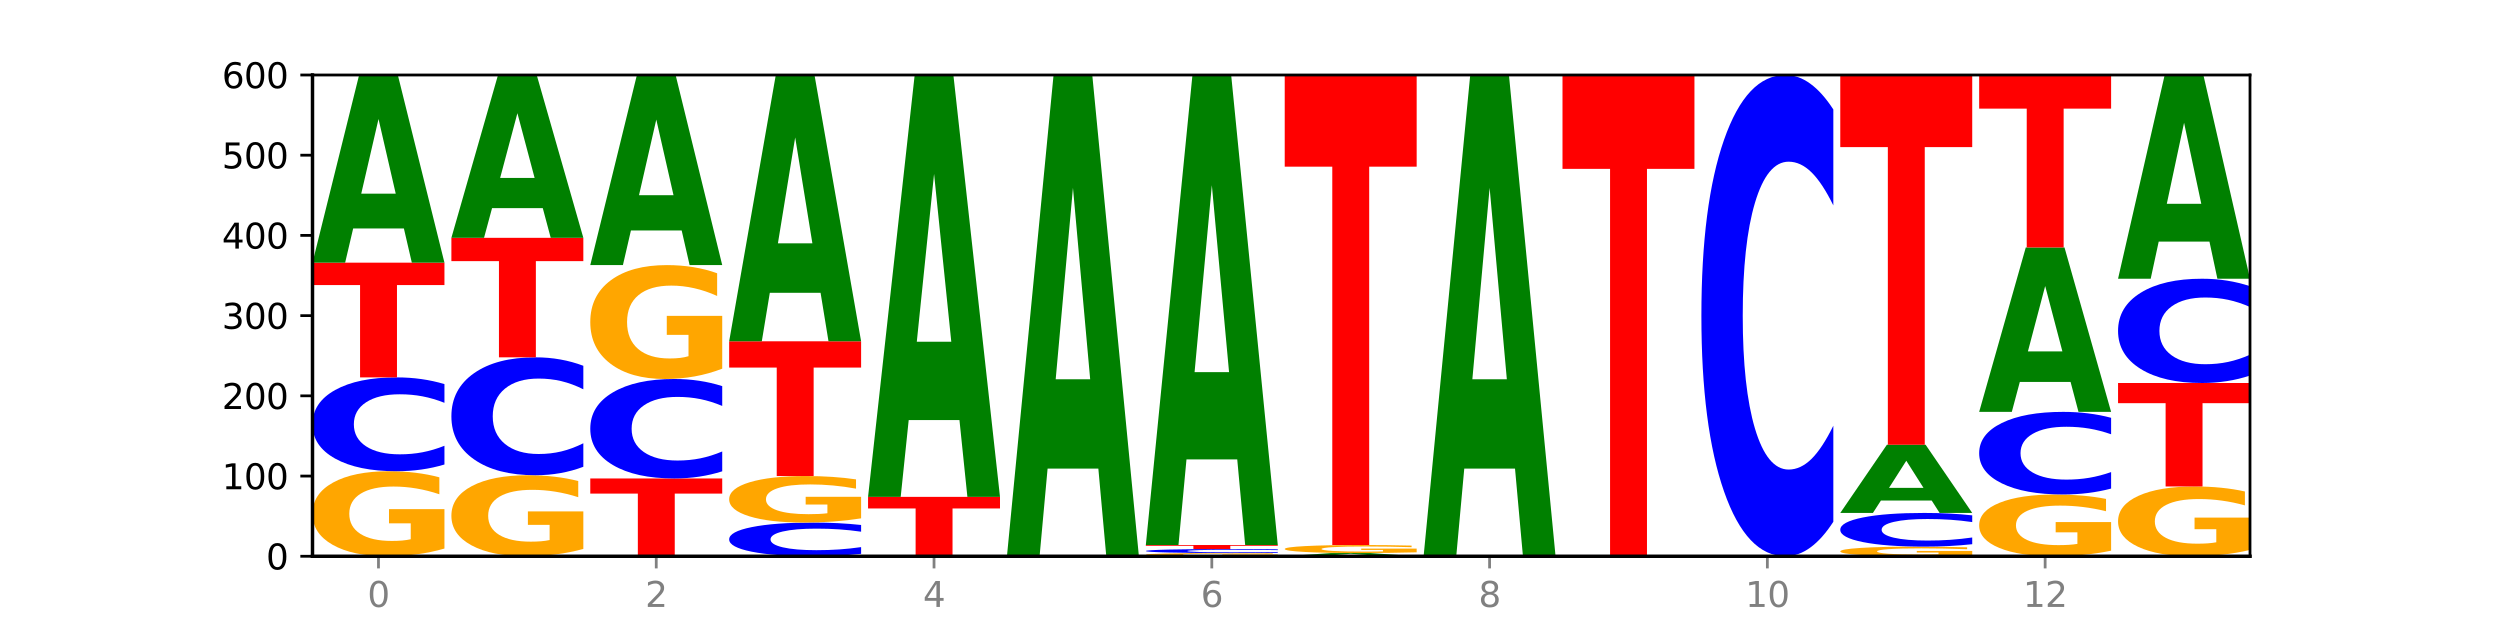 <?xml version="1.0" encoding="utf-8" standalone="no"?>
<!DOCTYPE svg PUBLIC "-//W3C//DTD SVG 1.1//EN"
  "http://www.w3.org/Graphics/SVG/1.1/DTD/svg11.dtd">
<svg xmlns:xlink="http://www.w3.org/1999/xlink" width="720pt" height="180pt" viewBox="0 0 720 180" xmlns="http://www.w3.org/2000/svg" version="1.1">
 <defs>
  <style type="text/css">*{stroke-linejoin: round; stroke-linecap: butt}</style>
 </defs>
 <g id="figure_1">
  <g id="patch_1">
   <path d="M 0 180 
L 720 180 
L 720 0 
L 0 0 
z
" style="fill: #ffffff"/>
  </g>
  <g id="axes_1">
   <g id="patch_2">
    <path d="M 90 160.2 
L 648 160.2 
L 648 21.6 
L 90 21.6 
z
" style="fill: #ffffff"/>
   </g>
   <g id="line2d_1">
    <path d="M 90 160.2 
L 648 160.2 
" clip-path="url(#pd5d8dbbea5)" style="fill: none; stroke: #000000; stroke-width: 0.5; stroke-linecap: square"/>
   </g>
   <g id="patch_3">
    <path d="M 128 157.985 
Q 124.168 159.092 120.046 159.649 
Q 115.924 160.2 111.529 160.2 
Q 101.599 160.2 95.8 156.902 
Q 90 153.604 90 147.965 
Q 90 142.259 95.902 138.987 
Q 101.812 135.714 112.091 135.714 
Q 116.052 135.714 119.68 136.159 
Q 123.316 136.599 126.535 137.469 
L 126.535 142.35 
Q 123.214 141.232 119.926 140.681 
Q 116.639 140.125 113.335 140.125 
Q 107.22 140.125 103.907 142.158 
Q 100.594 144.186 100.594 147.965 
Q 100.594 151.708 103.788 153.751 
Q 106.982 155.789 112.858 155.789 
Q 114.459 155.789 115.83 155.673 
Q 117.201 155.552 118.291 155.299 
L 118.291 150.716 
L 112.032 150.716 
L 112.032 146.634 
L 128 146.634 
L 128 157.985 
z
" clip-path="url(#pd5d8dbbea5)" style="fill: #ffa600"/>
   </g>
   <g id="patch_4">
    <path d="M 128 133.777 
Q 124.821 134.737 121.384 135.223 
Q 117.947 135.714 114.204 135.714 
Q 103.04 135.714 96.52 132.074 
Q 90 128.434 90 122.209 
Q 90 115.962 96.52 112.327 
Q 103.04 108.687 114.204 108.687 
Q 117.947 108.687 121.384 109.178 
Q 124.821 109.664 128 110.624 
L 128 116.012 
Q 124.793 114.739 121.681 114.147 
Q 118.569 113.555 115.132 113.555 
Q 108.966 113.555 105.434 115.861 
Q 101.91 118.161 101.91 122.209 
Q 101.91 126.24 105.434 128.546 
Q 108.966 130.846 115.132 130.846 
Q 118.569 130.846 121.681 130.254 
Q 124.793 129.657 128 128.384 
L 128 133.777 
z
" clip-path="url(#pd5d8dbbea5)" style="fill: #0000ff"/>
   </g>
   <g id="patch_5">
    <path d="M 90 75.654 
L 128 75.654 
L 128 82.096 
L 114.329 82.096 
L 114.329 108.687 
L 103.698 108.687 
L 103.698 82.096 
L 90 82.096 
L 90 75.654 
z
" clip-path="url(#pd5d8dbbea5)" style="fill: #ff0000"/>
   </g>
   <g id="patch_6">
    <path d="M 116.323 65.807 
L 101.708 65.807 
L 99.401 75.654 
L 90 75.654 
L 103.425 21.6 
L 114.575 21.6 
L 128 75.654 
L 118.607 75.654 
L 116.323 65.807 
z
M 104.039 55.775 
L 113.969 55.775 
L 109.012 34.274 
L 104.039 55.775 
z
" clip-path="url(#pd5d8dbbea5)" style="fill: #008000"/>
   </g>
   <g id="patch_7">
    <path d="M 168 158.089 
Q 164.168 159.145 160.046 159.675 
Q 155.924 160.2 151.529 160.2 
Q 141.599 160.2 135.8 157.058 
Q 130 153.915 130 148.542 
Q 130 143.105 135.902 139.987 
Q 141.812 136.869 152.091 136.869 
Q 156.052 136.869 159.68 137.293 
Q 163.316 137.712 166.535 138.541 
L 166.535 143.192 
Q 163.214 142.127 159.926 141.602 
Q 156.639 141.072 153.335 141.072 
Q 147.22 141.072 143.907 143.009 
Q 140.594 144.942 140.594 148.542 
Q 140.594 152.108 143.788 154.055 
Q 146.982 155.997 152.858 155.997 
Q 154.459 155.997 155.83 155.887 
Q 157.201 155.771 158.291 155.53 
L 158.291 151.164 
L 152.032 151.164 
L 152.032 147.274 
L 168 147.274 
L 168 158.089 
z
" clip-path="url(#pd5d8dbbea5)" style="fill: #ffa600"/>
   </g>
   <g id="patch_8">
    <path d="M 168 134.435 
Q 164.821 135.641 161.384 136.252 
Q 157.947 136.869 154.204 136.869 
Q 143.04 136.869 136.52 132.296 
Q 130 127.722 130 119.901 
Q 130 112.052 136.52 107.485 
Q 143.04 102.912 154.204 102.912 
Q 157.947 102.912 161.384 103.529 
Q 164.821 104.14 168 105.346 
L 168 112.115 
Q 164.793 110.516 161.681 109.772 
Q 158.569 109.029 155.132 109.029 
Q 148.966 109.029 145.434 111.926 
Q 141.91 114.816 141.91 119.901 
Q 141.91 124.965 145.434 127.862 
Q 148.966 130.752 155.132 130.752 
Q 158.569 130.752 161.681 130.009 
Q 164.793 129.258 168 127.659 
L 168 134.435 
z
" clip-path="url(#pd5d8dbbea5)" style="fill: #0000ff"/>
   </g>
   <g id="patch_9">
    <path d="M 130 68.493 
L 168 68.493 
L 168 75.206 
L 154.329 75.206 
L 154.329 102.912 
L 143.698 102.912 
L 143.698 75.206 
L 130 75.206 
L 130 68.493 
z
" clip-path="url(#pd5d8dbbea5)" style="fill: #ff0000"/>
   </g>
   <g id="patch_10">
    <path d="M 156.323 59.951 
L 141.708 59.951 
L 139.401 68.493 
L 130 68.493 
L 143.425 21.6 
L 154.575 21.6 
L 168 68.493 
L 158.607 68.493 
L 156.323 59.951 
z
M 144.039 51.247 
L 153.969 51.247 
L 149.012 32.595 
L 144.039 51.247 
z
" clip-path="url(#pd5d8dbbea5)" style="fill: #008000"/>
   </g>
   <g id="patch_11">
    <path d="M 170 137.793 
L 208 137.793 
L 208 142.163 
L 194.329 142.163 
L 194.329 160.2 
L 183.698 160.2 
L 183.698 142.163 
L 170 142.163 
L 170 137.793 
z
" clip-path="url(#pd5d8dbbea5)" style="fill: #ff0000"/>
   </g>
   <g id="patch_12">
    <path d="M 208 135.74 
Q 204.821 136.758 201.384 137.272 
Q 197.947 137.793 194.204 137.793 
Q 183.04 137.793 176.52 133.935 
Q 170 130.077 170 123.48 
Q 170 116.859 176.52 113.007 
Q 183.04 109.149 194.204 109.149 
Q 197.947 109.149 201.384 109.67 
Q 204.821 110.184 208 111.202 
L 208 116.912 
Q 204.793 115.563 201.681 114.936 
Q 198.569 114.309 195.132 114.309 
Q 188.966 114.309 185.434 116.752 
Q 181.91 119.19 181.91 123.48 
Q 181.91 127.752 185.434 130.196 
Q 188.966 132.633 195.132 132.633 
Q 198.569 132.633 201.681 132.006 
Q 204.793 131.373 208 130.024 
L 208 135.74 
z
" clip-path="url(#pd5d8dbbea5)" style="fill: #0000ff"/>
   </g>
   <g id="patch_13">
    <path d="M 208 106.181 
Q 204.168 107.665 200.046 108.41 
Q 195.924 109.149 191.529 109.149 
Q 181.599 109.149 175.8 104.731 
Q 170 100.313 170 92.758 
Q 170 85.115 175.902 80.731 
Q 181.812 76.347 192.091 76.347 
Q 196.052 76.347 199.68 76.943 
Q 203.316 77.533 206.535 78.698 
L 206.535 85.237 
Q 203.214 83.739 199.926 83.001 
Q 196.639 82.256 193.335 82.256 
Q 187.22 82.256 183.907 84.979 
Q 180.594 87.697 180.594 92.758 
Q 180.594 97.772 183.788 100.51 
Q 186.982 103.24 192.858 103.24 
Q 194.459 103.24 195.83 103.085 
Q 197.201 102.922 198.291 102.583 
L 198.291 96.444 
L 192.032 96.444 
L 192.032 90.976 
L 208 90.976 
L 208 106.181 
z
" clip-path="url(#pd5d8dbbea5)" style="fill: #ffa600"/>
   </g>
   <g id="patch_14">
    <path d="M 196.323 66.374 
L 181.708 66.374 
L 179.401 76.347 
L 170 76.347 
L 183.425 21.6 
L 194.575 21.6 
L 208 76.347 
L 198.607 76.347 
L 196.323 66.374 
z
M 184.039 56.213 
L 193.969 56.213 
L 189.012 34.436 
L 184.039 56.213 
z
" clip-path="url(#pd5d8dbbea5)" style="fill: #008000"/>
   </g>
   <g id="patch_15">
    <path d="M 248 159.505 
Q 244.821 159.849 241.384 160.024 
Q 237.947 160.2 234.204 160.2 
Q 223.04 160.2 216.52 158.893 
Q 210 157.587 210 155.352 
Q 210 153.109 216.52 151.805 
Q 223.04 150.498 234.204 150.498 
Q 237.947 150.498 241.384 150.674 
Q 244.821 150.849 248 151.193 
L 248 153.127 
Q 244.793 152.67 241.681 152.458 
Q 238.569 152.246 235.132 152.246 
Q 228.966 152.246 225.434 153.073 
Q 221.91 153.899 221.91 155.352 
Q 221.91 156.799 225.434 157.627 
Q 228.966 158.452 235.132 158.452 
Q 238.569 158.452 241.681 158.24 
Q 244.793 158.026 248 157.569 
L 248 159.505 
z
" clip-path="url(#pd5d8dbbea5)" style="fill: #0000ff"/>
   </g>
   <g id="patch_16">
    <path d="M 248 149.286 
Q 244.168 149.892 240.046 150.196 
Q 235.924 150.498 231.529 150.498 
Q 221.599 150.498 215.8 148.694 
Q 210 146.889 210 143.803 
Q 210 140.681 215.902 138.891 
Q 221.812 137.1 232.091 137.1 
Q 236.052 137.1 239.68 137.344 
Q 243.316 137.584 246.535 138.06 
L 246.535 140.731 
Q 243.214 140.119 239.926 139.818 
Q 236.639 139.513 233.335 139.513 
Q 227.22 139.513 223.907 140.626 
Q 220.594 141.736 220.594 143.803 
Q 220.594 145.851 223.788 146.969 
Q 226.982 148.085 232.858 148.085 
Q 234.459 148.085 235.83 148.021 
Q 237.201 147.955 238.291 147.816 
L 238.291 145.309 
L 232.032 145.309 
L 232.032 143.075 
L 248 143.075 
L 248 149.286 
z
" clip-path="url(#pd5d8dbbea5)" style="fill: #ffa600"/>
   </g>
   <g id="patch_17">
    <path d="M 210 98.292 
L 248 98.292 
L 248 105.861 
L 234.329 105.861 
L 234.329 137.1 
L 223.698 137.1 
L 223.698 105.861 
L 210 105.861 
L 210 98.292 
z
" clip-path="url(#pd5d8dbbea5)" style="fill: #ff0000"/>
   </g>
   <g id="patch_18">
    <path d="M 236.323 84.321 
L 221.708 84.321 
L 219.401 98.292 
L 210 98.292 
L 223.425 21.6 
L 234.575 21.6 
L 248 98.292 
L 238.607 98.292 
L 236.323 84.321 
z
M 224.039 70.087 
L 233.969 70.087 
L 229.012 39.581 
L 224.039 70.087 
z
" clip-path="url(#pd5d8dbbea5)" style="fill: #008000"/>
   </g>
   <g id="patch_19">
    <path d="M 250 143.106 
L 288 143.106 
L 288 146.44 
L 274.329 146.44 
L 274.329 160.2 
L 263.698 160.2 
L 263.698 146.44 
L 250 146.44 
L 250 143.106 
z
" clip-path="url(#pd5d8dbbea5)" style="fill: #ff0000"/>
   </g>
   <g id="patch_20">
    <path d="M 276.323 120.971 
L 261.708 120.971 
L 259.401 143.106 
L 250 143.106 
L 263.425 21.6 
L 274.575 21.6 
L 288 143.106 
L 278.607 143.106 
L 276.323 120.971 
z
M 264.039 98.42 
L 273.969 98.42 
L 269.012 50.089 
L 264.039 98.42 
z
" clip-path="url(#pd5d8dbbea5)" style="fill: #008000"/>
   </g>
   <g id="patch_21">
    <path d="M 316.323 134.951 
L 301.708 134.951 
L 299.401 160.2 
L 290 160.2 
L 303.425 21.6 
L 314.575 21.6 
L 328 160.2 
L 318.607 160.2 
L 316.323 134.951 
z
M 304.039 109.228 
L 313.969 109.228 
L 309.012 54.096 
L 304.039 109.228 
z
" clip-path="url(#pd5d8dbbea5)" style="fill: #008000"/>
   </g>
   <g id="patch_22">
    <path d="M 368 160.116 
Q 364.168 160.158 360.046 160.179 
Q 355.924 160.2 351.529 160.2 
Q 341.599 160.2 335.8 160.076 
Q 330 159.951 330 159.738 
Q 330 159.523 335.902 159.399 
Q 341.812 159.276 352.091 159.276 
Q 356.052 159.276 359.68 159.293 
Q 363.316 159.309 366.535 159.342 
L 366.535 159.526 
Q 363.214 159.484 359.926 159.463 
Q 356.639 159.442 353.335 159.442 
Q 347.22 159.442 343.907 159.519 
Q 340.594 159.596 340.594 159.738 
Q 340.594 159.88 343.788 159.957 
Q 346.982 160.034 352.858 160.034 
Q 354.459 160.034 355.83 160.029 
Q 357.201 160.025 358.291 160.015 
L 358.291 159.842 
L 352.032 159.842 
L 352.032 159.688 
L 368 159.688 
L 368 160.116 
z
" clip-path="url(#pd5d8dbbea5)" style="fill: #ffa600"/>
   </g>
   <g id="patch_23">
    <path d="M 368 159.193 
Q 364.821 159.234 361.384 159.255 
Q 357.947 159.276 354.204 159.276 
Q 343.04 159.276 336.52 159.12 
Q 330 158.965 330 158.699 
Q 330 158.432 336.52 158.277 
Q 343.04 158.121 354.204 158.121 
Q 357.947 158.121 361.384 158.142 
Q 364.821 158.163 368 158.204 
L 368 158.434 
Q 364.793 158.38 361.681 158.354 
Q 358.569 158.329 355.132 158.329 
Q 348.966 158.329 345.434 158.428 
Q 341.91 158.526 341.91 158.699 
Q 341.91 158.871 345.434 158.97 
Q 348.966 159.068 355.132 159.068 
Q 358.569 159.068 361.681 159.043 
Q 364.793 159.017 368 158.963 
L 368 159.193 
z
" clip-path="url(#pd5d8dbbea5)" style="fill: #0000ff"/>
   </g>
   <g id="patch_24">
    <path d="M 330 156.966 
L 368 156.966 
L 368 157.191 
L 354.329 157.191 
L 354.329 158.121 
L 343.698 158.121 
L 343.698 157.191 
L 330 157.191 
L 330 156.966 
z
" clip-path="url(#pd5d8dbbea5)" style="fill: #ff0000"/>
   </g>
   <g id="patch_25">
    <path d="M 356.323 132.307 
L 341.708 132.307 
L 339.401 156.966 
L 330 156.966 
L 343.425 21.6 
L 354.575 21.6 
L 368 156.966 
L 358.607 156.966 
L 356.323 132.307 
z
M 344.039 107.183 
L 353.969 107.183 
L 349.012 53.338 
L 344.039 107.183 
z
" clip-path="url(#pd5d8dbbea5)" style="fill: #008000"/>
   </g>
   <g id="patch_26">
    <path d="M 396.323 160.032 
L 381.708 160.032 
L 379.401 160.2 
L 370 160.2 
L 383.425 159.276 
L 394.575 159.276 
L 408 160.2 
L 398.607 160.2 
L 396.323 160.032 
z
M 384.039 159.86 
L 393.969 159.86 
L 389.012 159.493 
L 384.039 159.86 
z
" clip-path="url(#pd5d8dbbea5)" style="fill: #008000"/>
   </g>
   <g id="patch_27">
    <path d="M 408 159.067 
Q 404.168 159.171 400.046 159.224 
Q 395.924 159.276 391.529 159.276 
Q 381.599 159.276 375.8 158.965 
Q 370 158.654 370 158.122 
Q 370 157.583 375.902 157.275 
Q 381.812 156.966 392.091 156.966 
Q 396.052 156.966 399.68 157.008 
Q 403.316 157.05 406.535 157.132 
L 406.535 157.592 
Q 403.214 157.487 399.926 157.435 
Q 396.639 157.382 393.335 157.382 
Q 387.22 157.382 383.907 157.574 
Q 380.594 157.765 380.594 158.122 
Q 380.594 158.475 383.788 158.668 
Q 386.982 158.86 392.858 158.86 
Q 394.459 158.86 395.83 158.849 
Q 397.201 158.837 398.291 158.814 
L 398.291 158.381 
L 392.032 158.381 
L 392.032 157.996 
L 408 157.996 
L 408 159.067 
z
" clip-path="url(#pd5d8dbbea5)" style="fill: #ffa600"/>
   </g>
   <g id="patch_28">
    <path d="M 370 21.6 
L 408 21.6 
L 408 48 
L 394.329 48 
L 394.329 156.966 
L 383.698 156.966 
L 383.698 48 
L 370 48 
L 370 21.6 
z
" clip-path="url(#pd5d8dbbea5)" style="fill: #ff0000"/>
   </g>
   <g id="patch_29">
    <path d="M 436.323 134.951 
L 421.708 134.951 
L 419.401 160.2 
L 410 160.2 
L 423.425 21.6 
L 434.575 21.6 
L 448 160.2 
L 438.607 160.2 
L 436.323 134.951 
z
M 424.039 109.228 
L 433.969 109.228 
L 429.012 54.096 
L 424.039 109.228 
z
" clip-path="url(#pd5d8dbbea5)" style="fill: #008000"/>
   </g>
   <g id="patch_30">
    <path d="M 450 21.6 
L 488 21.6 
L 488 48.631 
L 474.329 48.631 
L 474.329 160.2 
L 463.698 160.2 
L 463.698 48.631 
L 450 48.631 
L 450 21.6 
z
" clip-path="url(#pd5d8dbbea5)" style="fill: #ff0000"/>
   </g>
   <g id="patch_31">
    <path d="M 528 150.265 
Q 524.821 155.19 521.384 157.681 
Q 517.947 160.2 514.204 160.2 
Q 503.04 160.2 496.52 141.533 
Q 490 122.866 490 90.943 
Q 490 58.905 496.52 40.267 
Q 503.04 21.6 514.204 21.6 
Q 517.947 21.6 521.384 24.119 
Q 524.821 26.61 528 31.535 
L 528 59.163 
Q 524.793 52.635 521.681 49.601 
Q 518.569 46.566 515.132 46.566 
Q 508.966 46.566 505.434 58.39 
Q 501.91 70.186 501.91 90.943 
Q 501.91 111.614 505.434 123.439 
Q 508.966 135.234 515.132 135.234 
Q 518.569 135.234 521.681 132.199 
Q 524.793 129.136 528 122.608 
L 528 150.265 
z
" clip-path="url(#pd5d8dbbea5)" style="fill: #0000ff"/>
   </g>
   <g id="patch_32">
    <path d="M 568 159.949 
Q 564.168 160.075 560.046 160.138 
Q 555.924 160.2 551.529 160.2 
Q 541.599 160.2 535.8 159.827 
Q 530 159.453 530 158.815 
Q 530 158.169 535.902 157.798 
Q 541.812 157.428 552.091 157.428 
Q 556.052 157.428 559.68 157.478 
Q 563.316 157.528 566.535 157.627 
L 566.535 158.179 
Q 563.214 158.053 559.926 157.99 
Q 556.639 157.927 553.335 157.927 
Q 547.22 157.927 543.907 158.158 
Q 540.594 158.387 540.594 158.815 
Q 540.594 159.239 543.788 159.47 
Q 546.982 159.701 552.858 159.701 
Q 554.459 159.701 555.83 159.688 
Q 557.201 159.674 558.291 159.645 
L 558.291 159.126 
L 552.032 159.126 
L 552.032 158.664 
L 568 158.664 
L 568 159.949 
z
" clip-path="url(#pd5d8dbbea5)" style="fill: #ffa600"/>
   </g>
   <g id="patch_33">
    <path d="M 568 156.733 
Q 564.821 157.077 561.384 157.252 
Q 557.947 157.428 554.204 157.428 
Q 543.04 157.428 536.52 156.121 
Q 530 154.815 530 152.58 
Q 530 150.337 536.52 149.033 
Q 543.04 147.726 554.204 147.726 
Q 557.947 147.726 561.384 147.902 
Q 564.821 148.077 568 148.421 
L 568 150.355 
Q 564.793 149.898 561.681 149.686 
Q 558.569 149.474 555.132 149.474 
Q 548.966 149.474 545.434 150.301 
Q 541.91 151.127 541.91 152.58 
Q 541.91 154.027 545.434 154.855 
Q 548.966 155.68 555.132 155.68 
Q 558.569 155.68 561.681 155.468 
Q 564.793 155.254 568 154.797 
L 568 156.733 
z
" clip-path="url(#pd5d8dbbea5)" style="fill: #0000ff"/>
   </g>
   <g id="patch_34">
    <path d="M 556.323 144.149 
L 541.708 144.149 
L 539.401 147.726 
L 530 147.726 
L 543.425 128.091 
L 554.575 128.091 
L 568 147.726 
L 558.607 147.726 
L 556.323 144.149 
z
M 544.039 140.505 
L 553.969 140.505 
L 549.012 132.695 
L 544.039 140.505 
z
" clip-path="url(#pd5d8dbbea5)" style="fill: #008000"/>
   </g>
   <g id="patch_35">
    <path d="M 530 21.6 
L 568 21.6 
L 568 42.369 
L 554.329 42.369 
L 554.329 128.091 
L 543.698 128.091 
L 543.698 42.369 
L 530 42.369 
L 530 21.6 
z
" clip-path="url(#pd5d8dbbea5)" style="fill: #ff0000"/>
   </g>
   <g id="patch_36">
    <path d="M 608 158.591 
Q 604.168 159.395 600.046 159.8 
Q 595.924 160.2 591.529 160.2 
Q 581.599 160.2 575.8 157.804 
Q 570 155.409 570 151.312 
Q 570 147.167 575.902 144.79 
Q 581.812 142.413 592.091 142.413 
Q 596.052 142.413 599.68 142.736 
Q 603.316 143.056 606.535 143.688 
L 606.535 147.234 
Q 603.214 146.422 599.926 146.021 
Q 596.639 145.617 593.335 145.617 
Q 587.22 145.617 583.907 147.094 
Q 580.594 148.567 580.594 151.312 
Q 580.594 154.031 583.788 155.515 
Q 586.982 156.996 592.858 156.996 
Q 594.459 156.996 595.83 156.912 
Q 597.201 156.823 598.291 156.64 
L 598.291 153.311 
L 592.032 153.311 
L 592.032 150.346 
L 608 150.346 
L 608 158.591 
z
" clip-path="url(#pd5d8dbbea5)" style="fill: #ffa600"/>
   </g>
   <g id="patch_37">
    <path d="M 608 140.708 
Q 604.821 141.553 601.384 141.98 
Q 597.947 142.413 594.204 142.413 
Q 583.04 142.413 576.52 139.208 
Q 570 136.004 570 130.524 
Q 570 125.024 576.52 121.825 
Q 583.04 118.62 594.204 118.62 
Q 597.947 118.62 601.384 119.053 
Q 604.821 119.48 608 120.325 
L 608 125.068 
Q 604.793 123.948 601.681 123.427 
Q 598.569 122.906 595.132 122.906 
Q 588.966 122.906 585.434 124.936 
Q 581.91 126.961 581.91 130.524 
Q 581.91 134.072 585.434 136.102 
Q 588.966 138.127 595.132 138.127 
Q 598.569 138.127 601.681 137.606 
Q 604.793 137.08 608 135.96 
L 608 140.708 
z
" clip-path="url(#pd5d8dbbea5)" style="fill: #0000ff"/>
   </g>
   <g id="patch_38">
    <path d="M 596.323 109.993 
L 581.708 109.993 
L 579.401 118.62 
L 570 118.62 
L 583.425 71.265 
L 594.575 71.265 
L 608 118.62 
L 598.607 118.62 
L 596.323 109.993 
z
M 584.039 101.204 
L 593.969 101.204 
L 589.012 82.368 
L 584.039 101.204 
z
" clip-path="url(#pd5d8dbbea5)" style="fill: #008000"/>
   </g>
   <g id="patch_39">
    <path d="M 570 21.6 
L 608 21.6 
L 608 31.286 
L 594.329 31.286 
L 594.329 71.265 
L 583.698 71.265 
L 583.698 31.286 
L 570 31.286 
L 570 21.6 
z
" clip-path="url(#pd5d8dbbea5)" style="fill: #ff0000"/>
   </g>
   <g id="patch_40">
    <path d="M 648 158.382 
Q 644.168 159.291 640.046 159.747 
Q 635.924 160.2 631.529 160.2 
Q 621.599 160.2 615.8 157.493 
Q 610 154.787 610 150.158 
Q 610 145.475 615.902 142.789 
Q 621.812 140.103 632.091 140.103 
Q 636.052 140.103 639.68 140.468 
Q 643.316 140.829 646.535 141.544 
L 646.535 145.55 
Q 643.214 144.632 639.926 144.18 
Q 636.639 143.723 633.335 143.723 
Q 627.22 143.723 623.907 145.392 
Q 620.594 147.057 620.594 150.158 
Q 620.594 153.23 623.788 154.907 
Q 626.982 156.58 632.858 156.58 
Q 634.459 156.58 635.83 156.484 
Q 637.201 156.385 638.291 156.177 
L 638.291 152.416 
L 632.032 152.416 
L 632.032 149.066 
L 648 149.066 
L 648 158.382 
z
" clip-path="url(#pd5d8dbbea5)" style="fill: #ffa600"/>
   </g>
   <g id="patch_41">
    <path d="M 610 110.304 
L 648 110.304 
L 648 116.116 
L 634.329 116.116 
L 634.329 140.103 
L 623.698 140.103 
L 623.698 116.116 
L 610 116.116 
L 610 110.304 
z
" clip-path="url(#pd5d8dbbea5)" style="fill: #ff0000"/>
   </g>
   <g id="patch_42">
    <path d="M 648 108.151 
Q 644.821 109.218 641.384 109.758 
Q 637.947 110.304 634.204 110.304 
Q 623.04 110.304 616.52 106.259 
Q 610 102.215 610 95.298 
Q 610 88.357 616.52 84.319 
Q 623.04 80.274 634.204 80.274 
Q 637.947 80.274 641.384 80.82 
Q 644.821 81.36 648 82.427 
L 648 88.413 
Q 644.793 86.998 641.681 86.341 
Q 638.569 85.683 635.132 85.683 
Q 628.966 85.683 625.434 88.245 
Q 621.91 90.801 621.91 95.298 
Q 621.91 99.777 625.434 102.339 
Q 628.966 104.895 635.132 104.895 
Q 638.569 104.895 641.681 104.237 
Q 644.793 103.573 648 102.159 
L 648 108.151 
z
" clip-path="url(#pd5d8dbbea5)" style="fill: #0000ff"/>
   </g>
   <g id="patch_43">
    <path d="M 636.323 69.585 
L 621.708 69.585 
L 619.401 80.274 
L 610 80.274 
L 623.425 21.6 
L 634.575 21.6 
L 648 80.274 
L 638.607 80.274 
L 636.323 69.585 
z
M 624.039 58.696 
L 633.969 58.696 
L 629.012 35.357 
L 624.039 58.696 
z
" clip-path="url(#pd5d8dbbea5)" style="fill: #008000"/>
   </g>
   <g id="matplotlib.axis_1">
    <g id="xtick_1">
     <g id="line2d_2">
      <defs>
       <path id="m87f22925e2" d="M 0 0 
L 0 3.5 
" style="stroke: #808080; stroke-width: 0.8"/>
      </defs>
      <g>
       <use xlink:href="#m87f22925e2" x="109" y="160.2" style="fill: #808080; stroke: #808080; stroke-width: 0.8"/>
      </g>
     </g>
     <g id="text_1">
      <!-- 0 -->
      <g style="fill: #808080" transform="translate(105.819 174.798) scale(0.1 -0.1)">
       <defs>
        <path id="DejaVuSans-30" d="M 2034 4250 
Q 1547 4250 1301 3770 
Q 1056 3291 1056 2328 
Q 1056 1369 1301 889 
Q 1547 409 2034 409 
Q 2525 409 2770 889 
Q 3016 1369 3016 2328 
Q 3016 3291 2770 3770 
Q 2525 4250 2034 4250 
z
M 2034 4750 
Q 2819 4750 3233 4129 
Q 3647 3509 3647 2328 
Q 3647 1150 3233 529 
Q 2819 -91 2034 -91 
Q 1250 -91 836 529 
Q 422 1150 422 2328 
Q 422 3509 836 4129 
Q 1250 4750 2034 4750 
z
" transform="scale(0.016)"/>
       </defs>
       <use xlink:href="#DejaVuSans-30"/>
      </g>
     </g>
    </g>
    <g id="xtick_2">
     <g id="line2d_3">
      <g>
       <use xlink:href="#m87f22925e2" x="189" y="160.2" style="fill: #808080; stroke: #808080; stroke-width: 0.8"/>
      </g>
     </g>
     <g id="text_2">
      <!-- 2 -->
      <g style="fill: #808080" transform="translate(185.819 174.798) scale(0.1 -0.1)">
       <defs>
        <path id="DejaVuSans-32" d="M 1228 531 
L 3431 531 
L 3431 0 
L 469 0 
L 469 531 
Q 828 903 1448 1529 
Q 2069 2156 2228 2338 
Q 2531 2678 2651 2914 
Q 2772 3150 2772 3378 
Q 2772 3750 2511 3984 
Q 2250 4219 1831 4219 
Q 1534 4219 1204 4116 
Q 875 4013 500 3803 
L 500 4441 
Q 881 4594 1212 4672 
Q 1544 4750 1819 4750 
Q 2544 4750 2975 4387 
Q 3406 4025 3406 3419 
Q 3406 3131 3298 2873 
Q 3191 2616 2906 2266 
Q 2828 2175 2409 1742 
Q 1991 1309 1228 531 
z
" transform="scale(0.016)"/>
       </defs>
       <use xlink:href="#DejaVuSans-32"/>
      </g>
     </g>
    </g>
    <g id="xtick_3">
     <g id="line2d_4">
      <g>
       <use xlink:href="#m87f22925e2" x="269" y="160.2" style="fill: #808080; stroke: #808080; stroke-width: 0.8"/>
      </g>
     </g>
     <g id="text_3">
      <!-- 4 -->
      <g style="fill: #808080" transform="translate(265.819 174.798) scale(0.1 -0.1)">
       <defs>
        <path id="DejaVuSans-34" d="M 2419 4116 
L 825 1625 
L 2419 1625 
L 2419 4116 
z
M 2253 4666 
L 3047 4666 
L 3047 1625 
L 3713 1625 
L 3713 1100 
L 3047 1100 
L 3047 0 
L 2419 0 
L 2419 1100 
L 313 1100 
L 313 1709 
L 2253 4666 
z
" transform="scale(0.016)"/>
       </defs>
       <use xlink:href="#DejaVuSans-34"/>
      </g>
     </g>
    </g>
    <g id="xtick_4">
     <g id="line2d_5">
      <g>
       <use xlink:href="#m87f22925e2" x="349" y="160.2" style="fill: #808080; stroke: #808080; stroke-width: 0.8"/>
      </g>
     </g>
     <g id="text_4">
      <!-- 6 -->
      <g style="fill: #808080" transform="translate(345.819 174.798) scale(0.1 -0.1)">
       <defs>
        <path id="DejaVuSans-36" d="M 2113 2584 
Q 1688 2584 1439 2293 
Q 1191 2003 1191 1497 
Q 1191 994 1439 701 
Q 1688 409 2113 409 
Q 2538 409 2786 701 
Q 3034 994 3034 1497 
Q 3034 2003 2786 2293 
Q 2538 2584 2113 2584 
z
M 3366 4563 
L 3366 3988 
Q 3128 4100 2886 4159 
Q 2644 4219 2406 4219 
Q 1781 4219 1451 3797 
Q 1122 3375 1075 2522 
Q 1259 2794 1537 2939 
Q 1816 3084 2150 3084 
Q 2853 3084 3261 2657 
Q 3669 2231 3669 1497 
Q 3669 778 3244 343 
Q 2819 -91 2113 -91 
Q 1303 -91 875 529 
Q 447 1150 447 2328 
Q 447 3434 972 4092 
Q 1497 4750 2381 4750 
Q 2619 4750 2861 4703 
Q 3103 4656 3366 4563 
z
" transform="scale(0.016)"/>
       </defs>
       <use xlink:href="#DejaVuSans-36"/>
      </g>
     </g>
    </g>
    <g id="xtick_5">
     <g id="line2d_6">
      <g>
       <use xlink:href="#m87f22925e2" x="429" y="160.2" style="fill: #808080; stroke: #808080; stroke-width: 0.8"/>
      </g>
     </g>
     <g id="text_5">
      <!-- 8 -->
      <g style="fill: #808080" transform="translate(425.819 174.798) scale(0.1 -0.1)">
       <defs>
        <path id="DejaVuSans-38" d="M 2034 2216 
Q 1584 2216 1326 1975 
Q 1069 1734 1069 1313 
Q 1069 891 1326 650 
Q 1584 409 2034 409 
Q 2484 409 2743 651 
Q 3003 894 3003 1313 
Q 3003 1734 2745 1975 
Q 2488 2216 2034 2216 
z
M 1403 2484 
Q 997 2584 770 2862 
Q 544 3141 544 3541 
Q 544 4100 942 4425 
Q 1341 4750 2034 4750 
Q 2731 4750 3128 4425 
Q 3525 4100 3525 3541 
Q 3525 3141 3298 2862 
Q 3072 2584 2669 2484 
Q 3125 2378 3379 2068 
Q 3634 1759 3634 1313 
Q 3634 634 3220 271 
Q 2806 -91 2034 -91 
Q 1263 -91 848 271 
Q 434 634 434 1313 
Q 434 1759 690 2068 
Q 947 2378 1403 2484 
z
M 1172 3481 
Q 1172 3119 1398 2916 
Q 1625 2713 2034 2713 
Q 2441 2713 2670 2916 
Q 2900 3119 2900 3481 
Q 2900 3844 2670 4047 
Q 2441 4250 2034 4250 
Q 1625 4250 1398 4047 
Q 1172 3844 1172 3481 
z
" transform="scale(0.016)"/>
       </defs>
       <use xlink:href="#DejaVuSans-38"/>
      </g>
     </g>
    </g>
    <g id="xtick_6">
     <g id="line2d_7">
      <g>
       <use xlink:href="#m87f22925e2" x="509" y="160.2" style="fill: #808080; stroke: #808080; stroke-width: 0.8"/>
      </g>
     </g>
     <g id="text_6">
      <!-- 10 -->
      <g style="fill: #808080" transform="translate(502.637 174.798) scale(0.1 -0.1)">
       <defs>
        <path id="DejaVuSans-31" d="M 794 531 
L 1825 531 
L 1825 4091 
L 703 3866 
L 703 4441 
L 1819 4666 
L 2450 4666 
L 2450 531 
L 3481 531 
L 3481 0 
L 794 0 
L 794 531 
z
" transform="scale(0.016)"/>
       </defs>
       <use xlink:href="#DejaVuSans-31"/>
       <use xlink:href="#DejaVuSans-30" x="63.623"/>
      </g>
     </g>
    </g>
    <g id="xtick_7">
     <g id="line2d_8">
      <g>
       <use xlink:href="#m87f22925e2" x="589" y="160.2" style="fill: #808080; stroke: #808080; stroke-width: 0.8"/>
      </g>
     </g>
     <g id="text_7">
      <!-- 12 -->
      <g style="fill: #808080" transform="translate(582.638 174.798) scale(0.1 -0.1)">
       <use xlink:href="#DejaVuSans-31"/>
       <use xlink:href="#DejaVuSans-32" x="63.623"/>
      </g>
     </g>
    </g>
   </g>
   <g id="matplotlib.axis_2">
    <g id="ytick_1">
     <g id="line2d_9">
      <defs>
       <path id="m05dfed6f72" d="M 0 0 
L -3.5 0 
" style="stroke: #000000; stroke-width: 0.8"/>
      </defs>
      <g>
       <use xlink:href="#m05dfed6f72" x="90" y="160.2" style="stroke: #000000; stroke-width: 0.8"/>
      </g>
     </g>
     <g id="text_8">
      <!-- 0 -->
      <g transform="translate(76.638 163.999) scale(0.1 -0.1)">
       <use xlink:href="#DejaVuSans-30"/>
      </g>
     </g>
    </g>
    <g id="ytick_2">
     <g id="line2d_10">
      <g>
       <use xlink:href="#m05dfed6f72" x="90" y="137.1" style="stroke: #000000; stroke-width: 0.8"/>
      </g>
     </g>
     <g id="text_9">
      <!-- 100 -->
      <g transform="translate(63.913 140.899) scale(0.1 -0.1)">
       <use xlink:href="#DejaVuSans-31"/>
       <use xlink:href="#DejaVuSans-30" x="63.623"/>
       <use xlink:href="#DejaVuSans-30" x="127.246"/>
      </g>
     </g>
    </g>
    <g id="ytick_3">
     <g id="line2d_11">
      <g>
       <use xlink:href="#m05dfed6f72" x="90" y="114" style="stroke: #000000; stroke-width: 0.8"/>
      </g>
     </g>
     <g id="text_10">
      <!-- 200 -->
      <g transform="translate(63.913 117.799) scale(0.1 -0.1)">
       <use xlink:href="#DejaVuSans-32"/>
       <use xlink:href="#DejaVuSans-30" x="63.623"/>
       <use xlink:href="#DejaVuSans-30" x="127.246"/>
      </g>
     </g>
    </g>
    <g id="ytick_4">
     <g id="line2d_12">
      <g>
       <use xlink:href="#m05dfed6f72" x="90" y="90.9" style="stroke: #000000; stroke-width: 0.8"/>
      </g>
     </g>
     <g id="text_11">
      <!-- 300 -->
      <g transform="translate(63.913 94.699) scale(0.1 -0.1)">
       <defs>
        <path id="DejaVuSans-33" d="M 2597 2516 
Q 3050 2419 3304 2112 
Q 3559 1806 3559 1356 
Q 3559 666 3084 287 
Q 2609 -91 1734 -91 
Q 1441 -91 1130 -33 
Q 819 25 488 141 
L 488 750 
Q 750 597 1062 519 
Q 1375 441 1716 441 
Q 2309 441 2620 675 
Q 2931 909 2931 1356 
Q 2931 1769 2642 2001 
Q 2353 2234 1838 2234 
L 1294 2234 
L 1294 2753 
L 1863 2753 
Q 2328 2753 2575 2939 
Q 2822 3125 2822 3475 
Q 2822 3834 2567 4026 
Q 2313 4219 1838 4219 
Q 1578 4219 1281 4162 
Q 984 4106 628 3988 
L 628 4550 
Q 988 4650 1302 4700 
Q 1616 4750 1894 4750 
Q 2613 4750 3031 4423 
Q 3450 4097 3450 3541 
Q 3450 3153 3228 2886 
Q 3006 2619 2597 2516 
z
" transform="scale(0.016)"/>
       </defs>
       <use xlink:href="#DejaVuSans-33"/>
       <use xlink:href="#DejaVuSans-30" x="63.623"/>
       <use xlink:href="#DejaVuSans-30" x="127.246"/>
      </g>
     </g>
    </g>
    <g id="ytick_5">
     <g id="line2d_13">
      <g>
       <use xlink:href="#m05dfed6f72" x="90" y="67.8" style="stroke: #000000; stroke-width: 0.8"/>
      </g>
     </g>
     <g id="text_12">
      <!-- 400 -->
      <g transform="translate(63.913 71.599) scale(0.1 -0.1)">
       <use xlink:href="#DejaVuSans-34"/>
       <use xlink:href="#DejaVuSans-30" x="63.623"/>
       <use xlink:href="#DejaVuSans-30" x="127.246"/>
      </g>
     </g>
    </g>
    <g id="ytick_6">
     <g id="line2d_14">
      <g>
       <use xlink:href="#m05dfed6f72" x="90" y="44.7" style="stroke: #000000; stroke-width: 0.8"/>
      </g>
     </g>
     <g id="text_13">
      <!-- 500 -->
      <g transform="translate(63.913 48.499) scale(0.1 -0.1)">
       <defs>
        <path id="DejaVuSans-35" d="M 691 4666 
L 3169 4666 
L 3169 4134 
L 1269 4134 
L 1269 2991 
Q 1406 3038 1543 3061 
Q 1681 3084 1819 3084 
Q 2600 3084 3056 2656 
Q 3513 2228 3513 1497 
Q 3513 744 3044 326 
Q 2575 -91 1722 -91 
Q 1428 -91 1123 -41 
Q 819 9 494 109 
L 494 744 
Q 775 591 1075 516 
Q 1375 441 1709 441 
Q 2250 441 2565 725 
Q 2881 1009 2881 1497 
Q 2881 1984 2565 2268 
Q 2250 2553 1709 2553 
Q 1456 2553 1204 2497 
Q 953 2441 691 2322 
L 691 4666 
z
" transform="scale(0.016)"/>
       </defs>
       <use xlink:href="#DejaVuSans-35"/>
       <use xlink:href="#DejaVuSans-30" x="63.623"/>
       <use xlink:href="#DejaVuSans-30" x="127.246"/>
      </g>
     </g>
    </g>
    <g id="ytick_7">
     <g id="line2d_15">
      <g>
       <use xlink:href="#m05dfed6f72" x="90" y="21.6" style="stroke: #000000; stroke-width: 0.8"/>
      </g>
     </g>
     <g id="text_14">
      <!-- 600 -->
      <g transform="translate(63.913 25.399) scale(0.1 -0.1)">
       <use xlink:href="#DejaVuSans-36"/>
       <use xlink:href="#DejaVuSans-30" x="63.623"/>
       <use xlink:href="#DejaVuSans-30" x="127.246"/>
      </g>
     </g>
    </g>
   </g>
   <g id="patch_44">
    <path d="M 90 160.2 
L 90 21.6 
" style="fill: none; stroke: #000000; stroke-linejoin: miter; stroke-linecap: square"/>
   </g>
   <g id="patch_45">
    <path d="M 648 160.2 
L 648 21.6 
" style="fill: none; stroke: #000000; stroke-width: 0.8; stroke-linejoin: miter; stroke-linecap: square"/>
   </g>
   <g id="patch_46">
    <path d="M 90 160.2 
L 648 160.2 
" style="fill: none; stroke: #000000; stroke-linejoin: miter; stroke-linecap: square"/>
   </g>
   <g id="patch_47">
    <path d="M 90 21.6 
L 648 21.6 
" style="fill: none; stroke: #000000; stroke-width: 0.8; stroke-linejoin: miter; stroke-linecap: square"/>
   </g>
  </g>
 </g>
 <defs>
  <clipPath id="pd5d8dbbea5">
   <rect x="90" y="21.6" width="558" height="138.6"/>
  </clipPath>
 </defs>
</svg>
